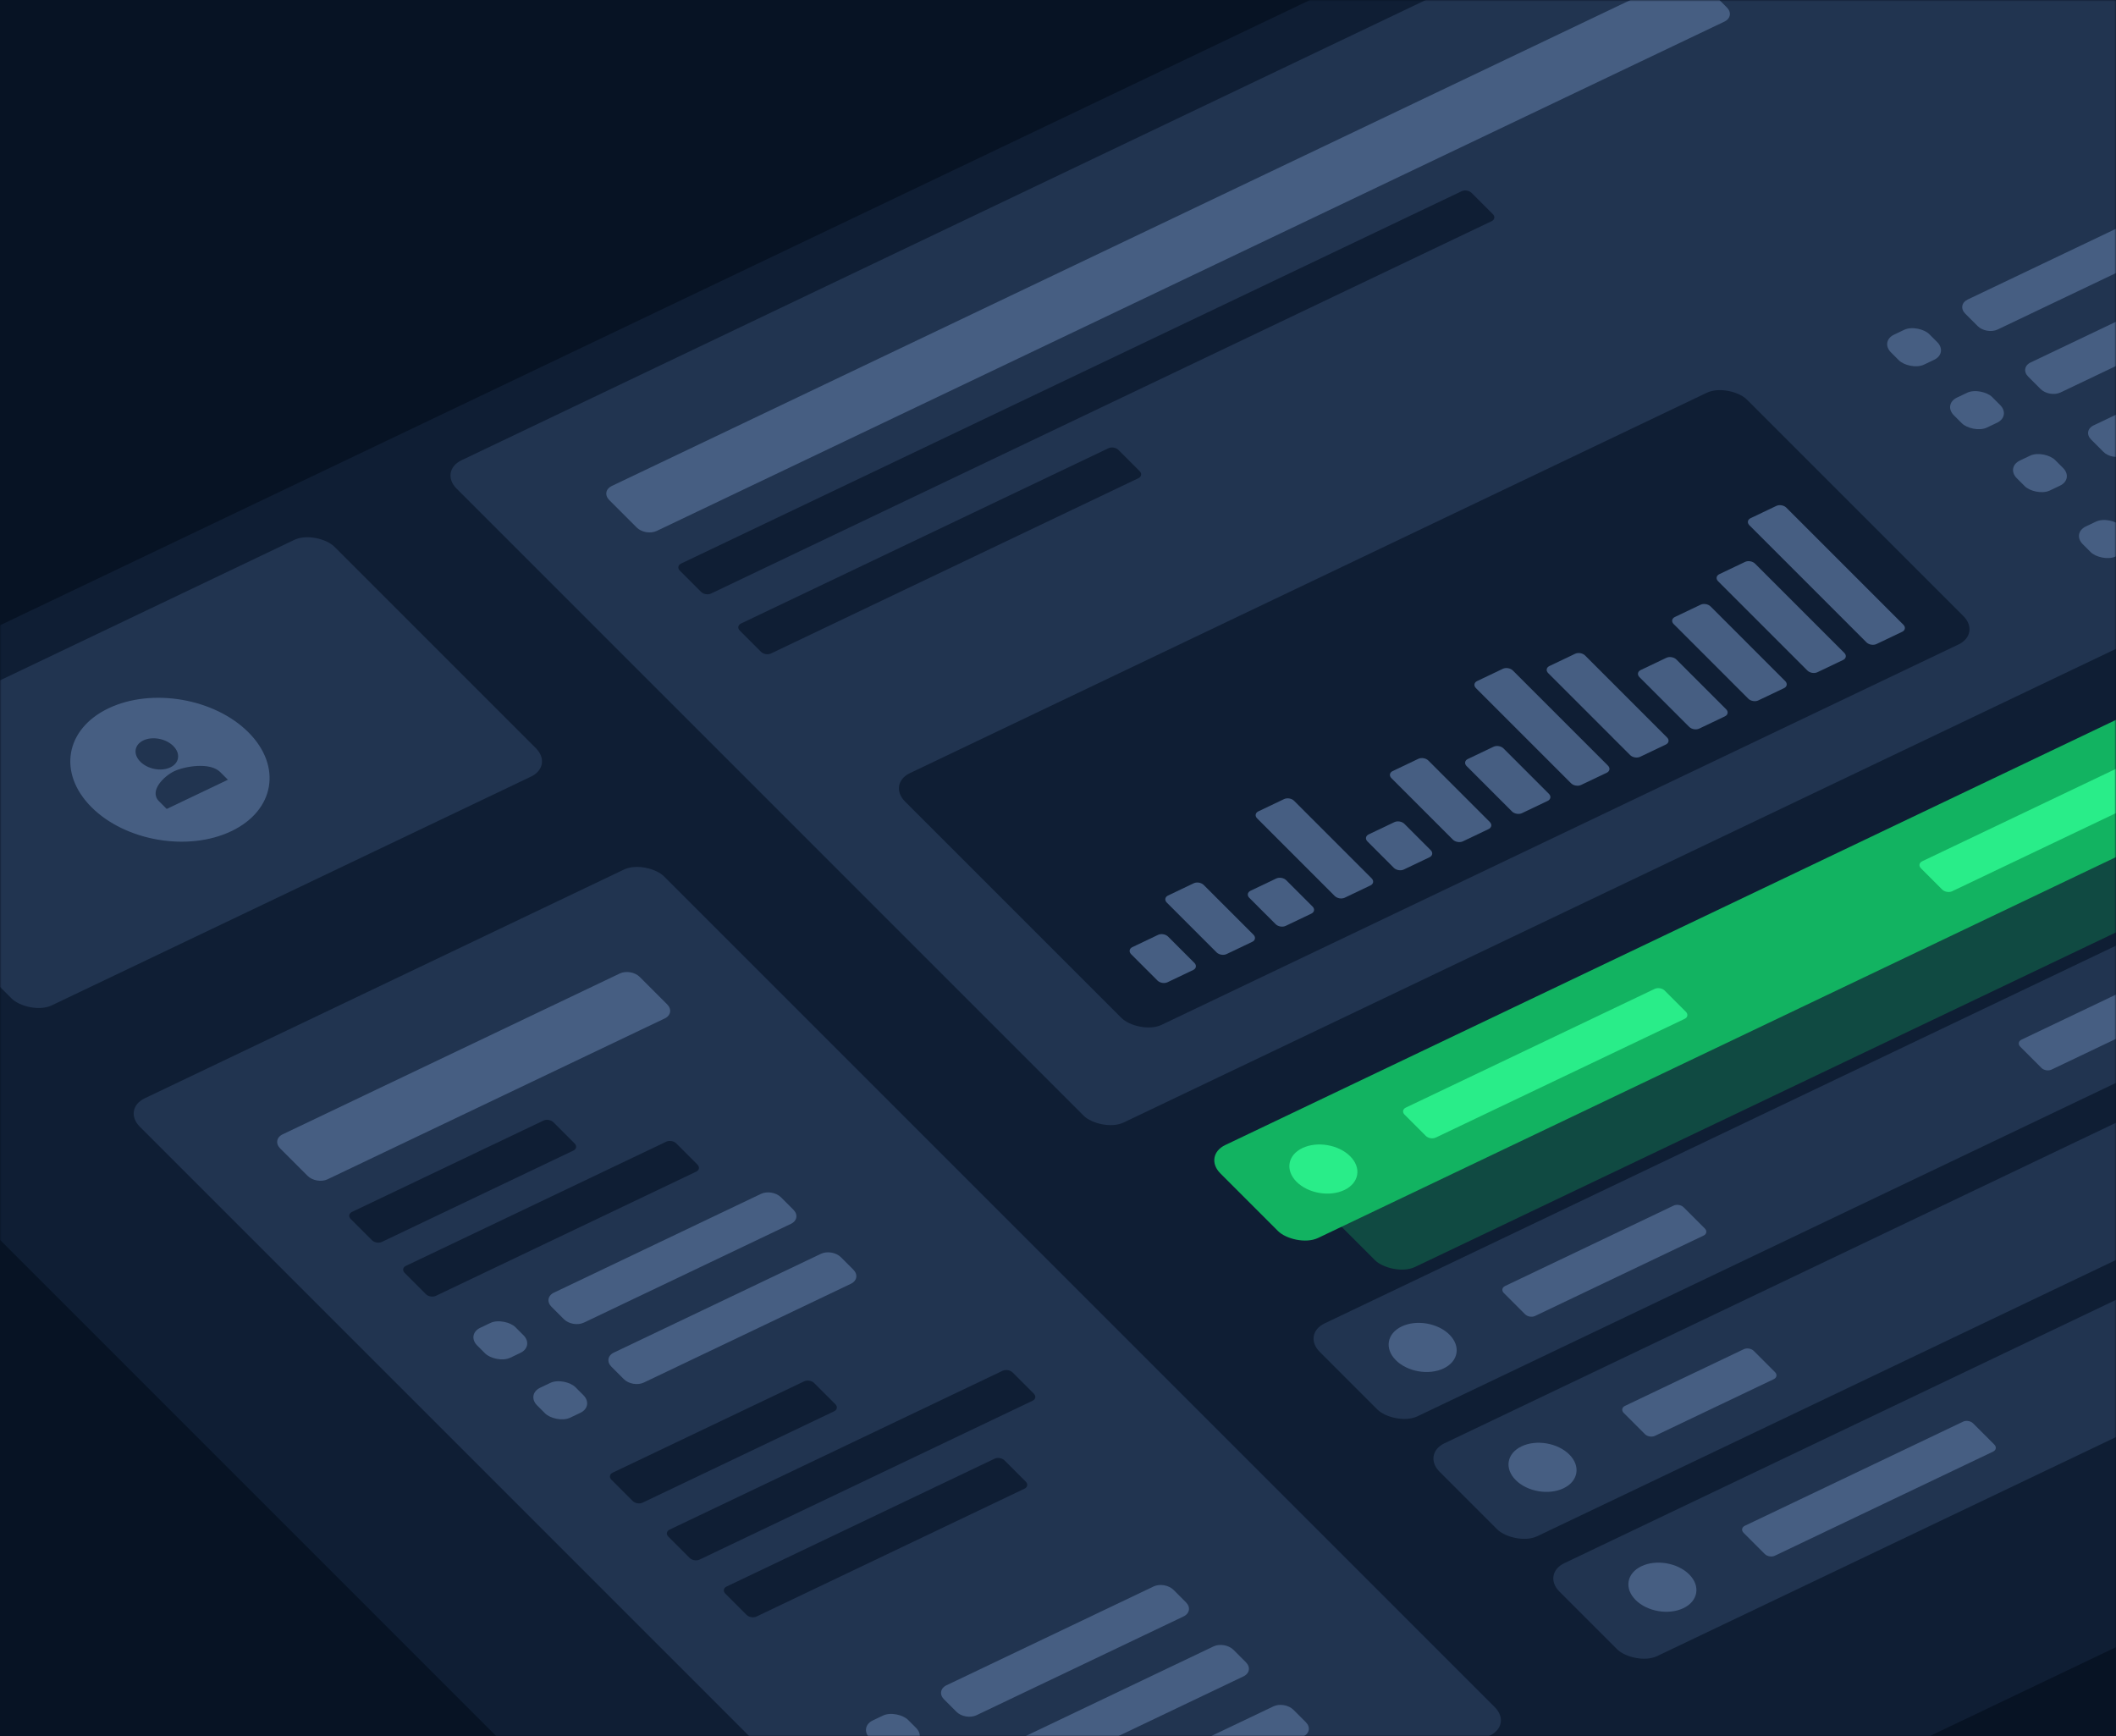 <svg width="680" height="558" viewBox="0 0 680 558" fill="none" xmlns="http://www.w3.org/2000/svg">
<rect width="680" height="558" fill="#071324"/>
<mask id="mask0_1301_18012" style="mask-type:alpha" maskUnits="userSpaceOnUse" x="0" y="0" width="680" height="558">
<rect width="680" height="558" fill="#BFEBC8"/>
</mask>
<g mask="url(#mask0_1301_18012)">
<g filter="url(#filter0_d_1301_18012)">
<rect width="843.051" height="625.156" rx="24" transform="matrix(0.903 -0.431 0.707 0.707 -133.675 239.746)" fill="#0F1E34"/>
</g>
<rect width="186.588" height="393.617" rx="8" transform="matrix(0.903 -0.431 0.707 0.707 39.257 356.404)" fill="#213450"/>
<rect width="528.439" height="301.001" rx="8" transform="matrix(0.903 -0.431 0.707 0.707 141.068 151.363)" fill="#213450"/>
<rect width="299.631" height="114.408" rx="8" transform="matrix(0.903 -0.431 0.707 0.707 285.172 251.902)" fill="#0F1E34"/>
<rect width="186.588" height="107.598" rx="8" transform="matrix(0.903 -0.431 0.707 0.707 -66.677 250.461)" fill="#213450"/>
<path fill-rule="evenodd" clip-rule="evenodd" d="M177.232 419.948C175.67 418.386 176.02 416.348 178.014 415.397L244.549 383.658C246.543 382.707 249.425 383.203 250.987 384.765L254.961 388.739C256.523 390.301 256.173 392.339 254.179 393.29L187.644 425.028C185.65 425.979 182.767 425.484 181.205 423.922L177.232 419.948Z" fill="#465E82"/>
<path fill-rule="evenodd" clip-rule="evenodd" d="M322.65 565.377C321.088 563.815 321.438 561.778 323.432 560.827L389.967 529.088C391.961 528.137 394.843 528.632 396.405 530.194L400.379 534.169C401.941 535.731 401.591 537.768 399.597 538.719L333.062 570.458C331.068 571.409 328.185 570.914 326.623 569.352L322.65 565.377Z" fill="#465E82"/>
<path fill-rule="evenodd" clip-rule="evenodd" d="M303.389 546.116C301.827 544.553 302.177 542.516 304.171 541.565L370.706 509.826C372.7 508.875 375.583 509.371 377.145 510.933L381.118 514.907C382.68 516.469 382.33 518.506 380.336 519.458L313.801 551.196C311.807 552.147 308.925 551.652 307.363 550.09L303.389 546.116Z" fill="#465E82"/>
<path fill-rule="evenodd" clip-rule="evenodd" d="M196.492 439.209C194.93 437.647 195.28 435.61 197.274 434.659L263.809 402.92C265.803 401.969 268.686 402.464 270.248 404.027L274.222 408.001C275.784 409.563 275.434 411.6 273.44 412.551L206.905 444.29C204.911 445.241 202.028 444.746 200.466 443.184L196.492 439.209Z" fill="#465E82"/>
<path fill-rule="evenodd" clip-rule="evenodd" d="M341.91 584.641C340.348 583.079 340.698 581.041 342.692 580.09L409.227 548.352C411.221 547.401 414.104 547.896 415.666 549.458L419.64 553.432C421.202 554.994 420.852 557.032 418.858 557.983L352.323 589.722C350.329 590.673 347.446 590.177 345.884 588.615L341.91 584.641Z" fill="#465E82"/>
<path fill-rule="evenodd" clip-rule="evenodd" d="M672.006 141.254C670.444 139.692 670.794 137.655 672.788 136.704L739.323 104.965C741.317 104.014 744.2 104.509 745.762 106.071L749.735 110.046C751.297 111.608 750.947 113.645 748.953 114.596L682.418 146.335C680.424 147.286 677.542 146.791 675.98 145.228L672.006 141.254Z" fill="#465E82"/>
<path fill-rule="evenodd" clip-rule="evenodd" d="M651.782 121.03C650.22 119.468 650.57 117.43 652.564 116.479L719.1 84.74C721.093 83.789 723.976 84.285 725.538 85.847L729.512 89.821C731.074 91.383 730.724 93.421 728.73 94.372L662.195 126.11C660.201 127.061 657.318 126.566 655.756 125.004L651.782 121.03Z" fill="#465E82"/>
<path fill-rule="evenodd" clip-rule="evenodd" d="M631.559 100.803C629.997 99.241 630.347 97.204 632.341 96.252L698.876 64.514C700.87 63.563 703.752 64.058 705.314 65.62L709.288 69.594C710.85 71.156 710.5 73.194 708.506 74.145L641.971 105.884C639.977 106.835 637.095 106.339 635.532 104.777L631.559 100.803Z" fill="#465E82"/>
<rect width="13.62" height="13.62" rx="5" transform="matrix(0.903 -0.431 0.707 0.707 149.818 428.846)" fill="#465E82"/>
<rect width="13.62" height="13.62" rx="5" transform="matrix(0.903 -0.431 0.707 0.707 275.976 555.016)" fill="#465E82"/>
<rect width="13.62" height="13.62" rx="5" transform="matrix(0.903 -0.431 0.707 0.707 169.079 448.107)" fill="#465E82"/>
<rect width="13.62" height="13.62" rx="5" transform="matrix(0.903 -0.431 0.707 0.707 665.779 171.342)" fill="#465E82"/>
<rect width="13.62" height="13.62" rx="5" transform="matrix(0.903 -0.431 0.707 0.707 644.593 150.154)" fill="#465E82"/>
<rect width="13.62" height="13.62" rx="5" transform="matrix(0.903 -0.431 0.707 0.707 624.369 129.928)" fill="#465E82"/>
<rect width="13.62" height="13.62" rx="5" transform="matrix(0.903 -0.431 0.707 0.707 604.146 109.703)" fill="#465E82"/>
<path fill-rule="evenodd" clip-rule="evenodd" d="M90.049 369.071C88.487 367.509 88.837 365.471 90.831 364.52L199.161 312.844C201.155 311.893 204.038 312.389 205.6 313.951L214.388 322.741C215.95 324.303 215.6 326.34 213.606 327.291L105.276 378.967C103.283 379.918 100.4 379.423 98.838 377.86L90.049 369.071Z" fill="#465E82"/>
<path fill-rule="evenodd" clip-rule="evenodd" d="M195.815 160.721C194.253 159.159 194.603 157.122 196.597 156.17L539.716 -7.504C541.71 -8.455 544.592 -7.96 546.154 -6.398L554.943 2.392C556.505 3.954 556.155 5.992 554.161 6.943L211.042 170.617C209.048 171.568 206.166 171.073 204.604 169.511L195.815 160.721Z" fill="#465E82"/>
<path fill-rule="evenodd" clip-rule="evenodd" d="M112.711 391.735C111.93 390.954 112.105 389.935 113.102 389.459L174.643 360.103C175.64 359.628 177.081 359.875 177.862 360.656L184.664 367.459C185.445 368.24 185.27 369.259 184.273 369.734L122.732 399.09C121.735 399.566 120.294 399.318 119.513 398.537L112.711 391.735Z" fill="#0F1E34"/>
<path fill-rule="evenodd" clip-rule="evenodd" d="M218.477 183.385C217.696 182.604 217.871 181.585 218.868 181.11L469.715 61.451C470.711 60.975 472.153 61.223 472.934 62.004L479.736 68.807C480.517 69.588 480.342 70.606 479.345 71.082L228.498 190.741C227.501 191.216 226.06 190.969 225.279 190.188L218.477 183.385Z" fill="#0F1E34"/>
<path fill-rule="evenodd" clip-rule="evenodd" d="M237.737 202.647C236.956 201.866 237.131 200.847 238.128 200.371L356.215 144.042C357.212 143.566 358.653 143.814 359.434 144.595L366.236 151.398C367.017 152.179 366.842 153.197 365.845 153.673L247.759 210.003C246.762 210.478 245.32 210.23 244.539 209.449L237.737 202.647Z" fill="#0F1E34"/>
<path fill-rule="evenodd" clip-rule="evenodd" d="M196.495 475.528C195.714 474.746 195.889 473.728 196.886 473.252L258.427 443.896C259.424 443.421 260.865 443.668 261.646 444.449L268.448 451.252C269.229 452.033 269.054 453.052 268.057 453.527L206.517 482.883C205.52 483.359 204.078 483.111 203.297 482.33L196.495 475.528Z" fill="#0F1E34"/>
<path fill-rule="evenodd" clip-rule="evenodd" d="M233.09 512.125C232.309 511.344 232.484 510.325 233.481 509.85L319.607 468.766C320.604 468.291 322.045 468.538 322.826 469.319L329.628 476.122C330.409 476.903 330.234 477.922 329.237 478.397L243.111 519.481C242.114 519.957 240.673 519.709 239.892 518.928L233.09 512.125Z" fill="#0F1E34"/>
<path fill-rule="evenodd" clip-rule="evenodd" d="M130.046 409.071C129.265 408.289 129.44 407.271 130.437 406.795L214.104 366.884C215.101 366.409 216.543 366.656 217.324 367.437L224.126 374.24C224.907 375.021 224.732 376.04 223.735 376.515L140.067 416.426C139.07 416.902 137.629 416.654 136.848 415.873L130.046 409.071Z" fill="#0F1E34"/>
<path fill-rule="evenodd" clip-rule="evenodd" d="M214.792 493.826C214.011 493.045 214.186 492.027 215.183 491.551L322.206 440.499C323.203 440.023 324.645 440.271 325.426 441.052L332.228 447.855C333.009 448.636 332.834 449.655 331.837 450.13L224.813 501.182C223.816 501.658 222.375 501.41 221.594 500.629L214.792 493.826Z" fill="#0F1E34"/>
<path fill-rule="evenodd" clip-rule="evenodd" d="M375.185 315.653C374.188 316.128 372.747 315.88 371.966 315.099L363.506 306.639C362.725 305.858 362.9 304.839 363.897 304.364L372.154 300.425C373.151 299.95 374.592 300.198 375.373 300.979L383.832 309.439C384.613 310.22 384.438 311.239 383.441 311.714L375.185 315.653Z" fill="#465E82"/>
<path fill-rule="evenodd" clip-rule="evenodd" d="M451.131 279.424C450.134 279.9 448.693 279.652 447.912 278.871L439.453 270.411C438.672 269.63 438.847 268.611 439.844 268.135L448.1 264.197C449.097 263.721 450.538 263.969 451.319 264.75L459.779 273.21C460.56 273.991 460.385 275.01 459.388 275.486L451.131 279.424Z" fill="#465E82"/>
<path fill-rule="evenodd" clip-rule="evenodd" d="M527.078 243.198C526.081 243.673 524.639 243.425 523.858 242.644L497.527 216.31C496.746 215.529 496.921 214.511 497.918 214.035L506.174 210.097C507.171 209.621 508.612 209.869 509.394 210.65L535.725 236.984C536.506 237.765 536.331 238.783 535.334 239.259L527.078 243.198Z" fill="#465E82"/>
<path fill-rule="evenodd" clip-rule="evenodd" d="M394.171 306.596C393.174 307.072 391.733 306.824 390.952 306.043L374.968 290.057C374.187 289.276 374.362 288.257 375.359 287.781L383.615 283.843C384.612 283.367 386.053 283.615 386.834 284.396L402.819 300.382C403.6 301.163 403.425 302.182 402.428 302.658L394.171 306.596Z" fill="#465E82"/>
<path fill-rule="evenodd" clip-rule="evenodd" d="M470.119 270.367C469.122 270.843 467.68 270.595 466.899 269.814L447.152 250.065C446.371 249.284 446.546 248.266 447.543 247.79L455.8 243.852C456.797 243.376 458.238 243.624 459.019 244.405L478.766 264.154C479.547 264.935 479.372 265.953 478.375 266.429L470.119 270.367Z" fill="#465E82"/>
<path fill-rule="evenodd" clip-rule="evenodd" d="M546.065 234.139C545.068 234.614 543.627 234.367 542.846 233.586L526.861 217.6C526.08 216.819 526.255 215.8 527.252 215.324L535.509 211.386C536.505 210.91 537.947 211.158 538.728 211.939L554.712 227.925C555.493 228.706 555.318 229.725 554.321 230.2L546.065 234.139Z" fill="#465E82"/>
<path fill-rule="evenodd" clip-rule="evenodd" d="M413.159 297.539C412.162 298.015 410.72 297.767 409.939 296.986L401.48 288.526C400.699 287.745 400.874 286.726 401.871 286.251L410.127 282.312C411.124 281.837 412.566 282.084 413.347 282.865L421.806 291.325C422.587 292.107 422.412 293.125 421.415 293.601L413.159 297.539Z" fill="#465E82"/>
<path fill-rule="evenodd" clip-rule="evenodd" d="M489.106 261.311C488.109 261.786 486.668 261.539 485.887 260.758L471.313 246.183C470.532 245.402 470.707 244.383 471.704 243.907L479.961 239.969C480.957 239.493 482.399 239.741 483.18 240.522L497.753 255.097C498.534 255.878 498.359 256.897 497.362 257.372L489.106 261.311Z" fill="#465E82"/>
<path fill-rule="evenodd" clip-rule="evenodd" d="M565.051 225.082C564.054 225.558 562.613 225.31 561.832 224.529L537.852 200.547C537.071 199.766 537.246 198.747 538.243 198.272L546.499 194.333C547.496 193.858 548.938 194.105 549.719 194.886L573.699 218.868C574.48 219.65 574.305 220.668 573.308 221.144L565.051 225.082Z" fill="#465E82"/>
<path fill-rule="evenodd" clip-rule="evenodd" d="M584.038 216.026C583.041 216.501 581.599 216.254 580.818 215.472L552.135 186.787C551.354 186.006 551.529 184.987 552.526 184.511L560.783 180.573C561.78 180.097 563.221 180.345 564.002 181.126L592.685 209.812C593.466 210.593 593.291 211.612 592.294 212.087L584.038 216.026Z" fill="#465E82"/>
<path fill-rule="evenodd" clip-rule="evenodd" d="M432.145 288.481C431.148 288.956 429.707 288.709 428.926 287.928L404.005 263.005C403.224 262.224 403.399 261.205 404.396 260.729L412.653 256.791C413.65 256.315 415.091 256.563 415.872 257.344L440.792 282.267C441.573 283.048 441.398 284.067 440.401 284.542L432.145 288.481Z" fill="#465E82"/>
<path fill-rule="evenodd" clip-rule="evenodd" d="M508.09 252.254C507.093 252.73 505.652 252.482 504.871 251.701L474.307 221.134C473.526 220.353 473.701 219.334 474.698 218.858L482.954 214.92C483.951 214.444 485.392 214.692 486.173 215.473L516.738 246.04C517.519 246.821 517.344 247.84 516.347 248.316L508.09 252.254Z" fill="#465E82"/>
<path fill-rule="evenodd" clip-rule="evenodd" d="M603.024 206.969C602.027 207.445 600.586 207.197 599.805 206.416L562.186 168.793C561.405 168.012 561.58 166.993 562.577 166.518L570.833 162.579C571.83 162.104 573.271 162.352 574.052 163.133L611.671 200.755C612.452 201.536 612.277 202.555 611.28 203.031L603.024 206.969Z" fill="#465E82"/>
<ellipse cx="27.92" cy="27.921" rx="27.92" ry="27.921" transform="matrix(0.903 -0.431 0.707 0.707 9.662 239.652)" fill="#465E82"/>
<rect width="528.439" height="42.222" rx="8" transform="matrix(0.903 -0.431 0.707 0.707 495.465 505.793)" fill="#213450"/>
<path fill-rule="evenodd" clip-rule="evenodd" d="M560.33 492.588C559.549 491.807 559.724 490.788 560.721 490.313L630.867 456.852C631.864 456.376 633.305 456.624 634.086 457.405L640.888 464.208C641.669 464.989 641.494 466.008 640.497 466.483L570.351 499.944C569.355 500.419 567.913 500.172 567.132 499.391L560.33 492.588Z" fill="#465E82"/>
<ellipse cx="9.534" cy="9.534" rx="9.534" ry="9.534" transform="matrix(0.903 -0.431 0.707 0.707 518.883 507.424)" fill="#465E82"/>
<rect width="528.439" height="42.222" rx="8" transform="matrix(0.903 -0.431 0.707 0.707 456.943 467.268)" fill="#213450"/>
<path fill-rule="evenodd" clip-rule="evenodd" d="M521.809 454.063C521.028 453.282 521.203 452.263 522.2 451.787L560.384 433.573C561.381 433.097 562.823 433.345 563.604 434.126L570.406 440.928C571.187 441.709 571.012 442.728 570.015 443.204L531.83 461.419C530.833 461.894 529.392 461.646 528.611 460.865L521.809 454.063Z" fill="#465E82"/>
<ellipse cx="9.534" cy="9.534" rx="9.534" ry="9.534" transform="matrix(0.903 -0.431 0.707 0.707 480.361 468.898)" fill="#465E82"/>
<rect width="528.439" height="42.222" rx="8" transform="matrix(0.903 -0.431 0.707 0.707 418.422 428.742)" fill="#213450"/>
<path fill-rule="evenodd" clip-rule="evenodd" d="M483.287 415.537C482.506 414.756 482.681 413.738 483.678 413.262L537.843 387.424C538.84 386.949 540.281 387.196 541.062 387.977L547.865 394.78C548.646 395.561 548.47 396.58 547.474 397.055L493.309 422.893C492.312 423.369 490.87 423.121 490.089 422.34L483.287 415.537Z" fill="#465E82"/>
<path fill-rule="evenodd" clip-rule="evenodd" d="M649.238 336.375C648.457 335.594 648.632 334.575 649.629 334.1L837.784 244.346C838.781 243.871 840.222 244.119 841.003 244.9L847.805 251.702C848.586 252.483 848.411 253.502 847.414 253.978L659.26 343.731C658.263 344.207 656.821 343.959 656.04 343.178L649.238 336.375Z" fill="#465E82"/>
<ellipse cx="9.534" cy="9.534" rx="9.534" ry="9.534" transform="matrix(0.903 -0.431 0.707 0.707 441.84 430.373)" fill="#465E82"/>
<g opacity="0.3" filter="url(#filter1_f_1301_18012)">
<rect width="505.286" height="42.222" rx="8" transform="matrix(0.903 -0.431 0.707 0.707 417.64 380.75)" fill="#12B361"/>
</g>
<rect width="528.439" height="42.222" rx="8" transform="matrix(0.903 -0.431 0.707 0.707 386.517 371.414)" fill="#12B361"/>
<path fill-rule="evenodd" clip-rule="evenodd" d="M451.382 358.209C450.601 357.428 450.776 356.409 451.773 355.934L531.752 317.782C532.749 317.307 534.191 317.554 534.972 318.335L541.774 325.138C542.555 325.919 542.38 326.938 541.383 327.413L461.403 365.565C460.406 366.041 458.965 365.793 458.184 365.012L451.382 358.209Z" fill="#29ED89"/>
<path fill-rule="evenodd" clip-rule="evenodd" d="M617.333 279.047C616.552 278.266 616.727 277.247 617.724 276.772L737.04 219.856C738.037 219.38 739.478 219.628 740.259 220.409L747.061 227.212C747.842 227.993 747.667 229.011 746.67 229.487L627.354 286.403C626.357 286.879 624.916 286.631 624.135 285.85L617.333 279.047Z" fill="#29ED89"/>
<ellipse cx="9.534" cy="9.534" rx="9.534" ry="9.534" transform="matrix(0.903 -0.431 0.707 0.707 409.935 373.045)" fill="#29ED89"/>
<path d="M54.738 246.6L54.737 246.6C57.662 245.206 58.092 242.134 55.699 239.741C53.306 237.347 48.995 236.538 46.07 237.932C43.145 239.327 42.715 242.398 45.107 244.792L45.107 244.792C47.5 247.185 51.811 247.995 54.735 246.6L54.738 246.6ZM55.976 247.839C52.694 249.404 47.801 254.189 51.095 257.483L53.571 259.959L73.239 250.577L70.763 248.101C67.469 244.807 59.258 246.273 55.976 247.839Z" fill="#213450"/>
</g>
<defs>
<filter id="filter0_d_1301_18012" x="-162.562" y="-130.793" width="1260.72" height="870.18" filterUnits="userSpaceOnUse" color-interpolation-filters="sRGB">
<feFlood flood-opacity="0" result="BackgroundImageFix"/>
<feColorMatrix in="SourceAlpha" type="matrix" values="0 0 0 0 0 0 0 0 0 0 0 0 0 0 0 0 0 0 127 0" result="hardAlpha"/>
<feMorphology radius="10" operator="erode" in="SourceAlpha" result="effect1_dropShadow_1301_18012"/>
<feOffset dy="25"/>
<feGaussianBlur stdDeviation="25"/>
<feColorMatrix type="matrix" values="0 0 0 0 0.022 0 0 0 0 0.04 0 0 0 0 0.125 0 0 0 1 0"/>
<feBlend mode="normal" in2="BackgroundImageFix" result="effect1_dropShadow_1301_18012"/>
<feBlend mode="normal" in="SourceGraphic" in2="effect1_dropShadow_1301_18012" result="shape"/>
</filter>
<filter id="filter1_f_1301_18012" x="391.344" y="135.68" width="538.502" height="302.449" filterUnits="userSpaceOnUse" color-interpolation-filters="sRGB">
<feFlood flood-opacity="0" result="BackgroundImageFix"/>
<feBlend mode="normal" in="SourceGraphic" in2="BackgroundImageFix" result="shape"/>
<feGaussianBlur stdDeviation="15" result="effect1_foregroundBlur_1301_18012"/>
</filter>
</defs>
</svg>
